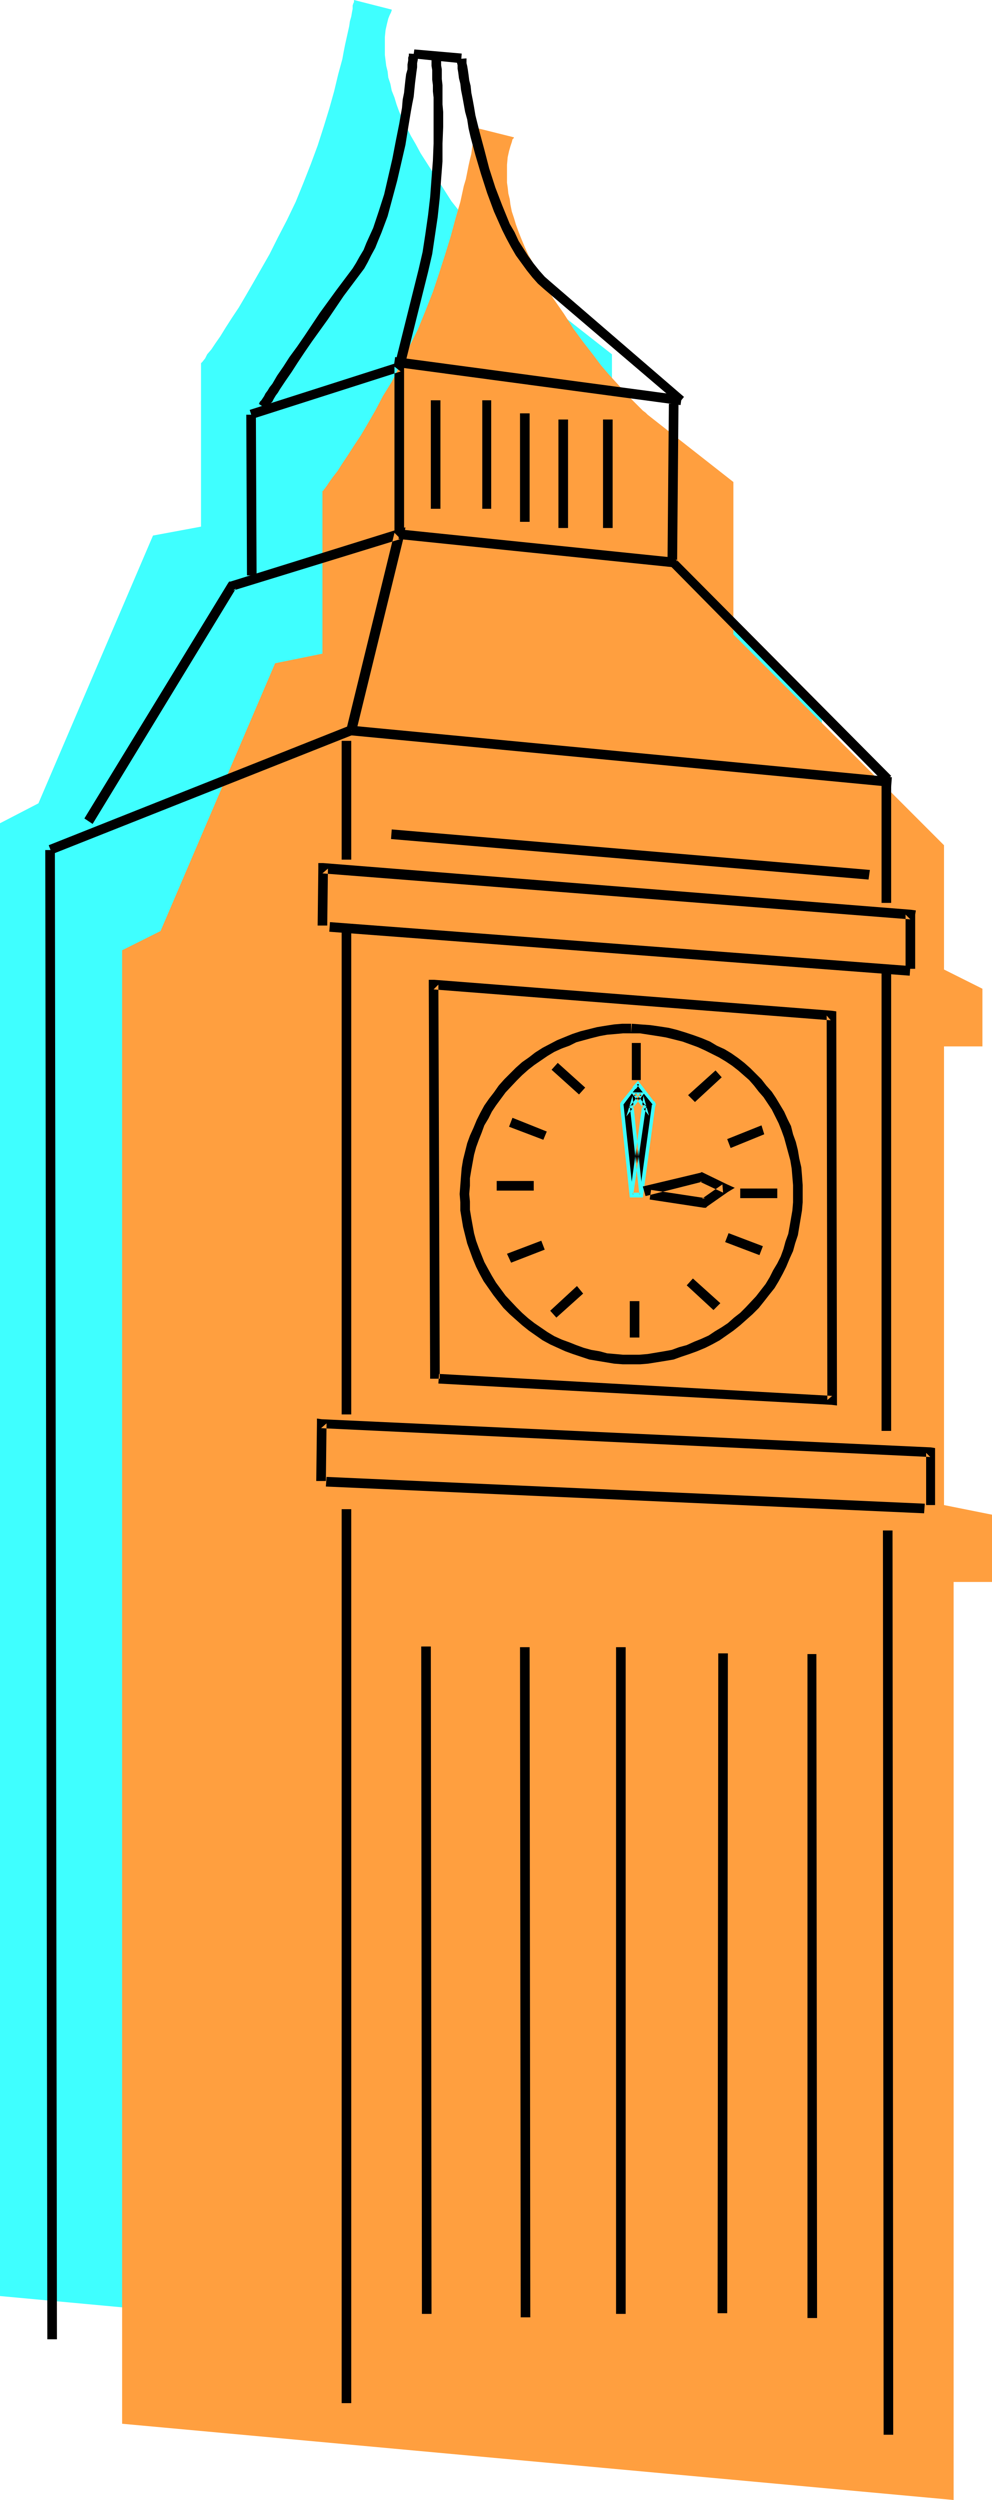 <?xml version="1.0" encoding="UTF-8" standalone="no"?>
<svg
   version="1.0"
   width="61.823mm"
   height="155.668mm"
   id="svg54"
   sodipodi:docname="Big Ben 6.wmf"
   xmlns:inkscape="http://www.inkscape.org/namespaces/inkscape"
   xmlns:sodipodi="http://sodipodi.sourceforge.net/DTD/sodipodi-0.dtd"
   xmlns="http://www.w3.org/2000/svg"
   xmlns:svg="http://www.w3.org/2000/svg">
  <sodipodi:namedview
     id="namedview54"
     pagecolor="#ffffff"
     bordercolor="#000000"
     borderopacity="0.25"
     inkscape:showpageshadow="2"
     inkscape:pageopacity="0.0"
     inkscape:pagecheckerboard="0"
     inkscape:deskcolor="#d1d1d1"
     inkscape:document-units="mm" />
  <defs
     id="defs1">
    <pattern
       id="WMFhbasepattern"
       patternUnits="userSpaceOnUse"
       width="6"
       height="6"
       x="0"
       y="0" />
  </defs>
  <path
     style="fill:#3fffff;fill-opacity:1;fill-rule:evenodd;stroke:none"
     d="M 0,540.361 V 193.748 l 9.049,-4.686 26.986,-63.021 11.312,-2.101 v -38.297 -0.162 0 l 0.162,-0.162 0.162,-0.162 0.646,-0.808 0.485,-0.97 0.97,-1.131 0.97,-1.454 1.131,-1.616 1.293,-2.101 1.454,-2.262 1.616,-2.424 1.616,-2.747 1.778,-3.07 1.939,-3.393 1.939,-3.393 1.939,-3.878 2.101,-4.04 2.101,-4.363 1.778,-4.363 1.778,-4.525 1.616,-4.363 1.454,-4.525 1.293,-4.201 1.131,-4.04 0.97,-4.04 0.485,-1.778 0.485,-1.778 0.323,-1.778 0.323,-1.616 0.323,-1.454 0.323,-1.454 0.323,-1.454 0.162,-1.131 0.323,-1.131 0.162,-0.97 0.162,-0.808 V 1.293 L 83.22,0.808 83.382,0.485 V 0.162 0 0 l 8.888,2.262 V 2.424 L 92.108,2.909 91.785,3.555 91.462,4.363 91.138,5.656 90.815,7.11 90.654,8.726 v 2.101 2.101 l 0.162,1.293 0.162,1.293 0.323,1.293 0.162,1.454 0.485,1.454 0.323,1.616 0.646,1.616 0.485,1.616 0.646,1.778 0.808,1.778 0.97,1.939 0.97,1.939 1.131,1.939 1.131,2.101 2.585,4.04 2.424,3.717 2.262,3.555 2.424,3.07 2.101,2.909 1.939,2.585 1.939,2.262 1.778,2.101 1.616,1.778 1.454,1.454 1.293,1.293 0.97,1.131 0.97,0.646 0.485,0.646 0.485,0.323 v 0 h 0.162 l 20.199,15.836 v 36.035 l 49.447,49.447 v 29.248 l 9.049,4.525 v 13.574 h -9.049 v 108.104 l 11.312,2.262 v 15.674 h -9.049 V 558.459 Z"
     id="path1" />
  <path
     style="fill:#ff9f3f;fill-opacity:1;fill-rule:evenodd;stroke:none"
     d="M 28.764,570.417 V 223.642 l 9.049,-4.525 26.986,-63.021 11.15,-2.262 v -38.297 0 h 0.162 l 0.162,-0.323 0.162,-0.162 0.485,-0.646 0.646,-0.97 0.808,-1.131 1.131,-1.454 1.131,-1.778 1.293,-1.939 1.454,-2.262 1.616,-2.424 1.616,-2.747 1.778,-3.07 1.778,-3.393 2.101,-3.393 1.939,-3.878 2.101,-4.201 2.101,-4.201 1.778,-4.363 1.778,-4.525 1.454,-4.363 1.454,-4.525 1.293,-4.201 1.131,-4.201 1.131,-3.878 0.808,-3.717 0.485,-1.616 0.323,-1.616 0.323,-1.616 0.323,-1.454 0.323,-1.293 0.162,-1.293 0.162,-0.97 0.323,-1.131 v -0.808 l 0.162,-0.646 0.162,-0.485 v -0.485 -0.323 0 l 9.049,2.262 v 0.162 l -0.323,0.323 -0.162,0.646 -0.323,0.97 -0.323,1.131 -0.323,1.454 -0.162,1.778 v 1.939 2.262 l 0.162,1.131 0.162,1.454 0.323,1.293 0.162,1.293 0.323,1.616 0.485,1.454 0.485,1.616 0.646,1.778 0.646,1.616 0.808,1.939 0.808,1.778 1.131,1.939 0.97,2.101 1.293,2.101 2.424,4.04 2.585,3.717 2.262,3.555 2.262,3.07 2.262,2.909 1.939,2.585 1.939,2.262 1.778,1.939 1.616,1.778 1.454,1.616 1.293,1.293 0.97,0.97 0.808,0.808 0.646,0.485 0.323,0.323 0.162,0.162 v 0 l 20.199,15.836 v 35.873 l 49.609,49.608 v 29.248 l 9.049,4.525 v 13.574 h -9.049 v 107.943 l 11.312,2.262 v 15.836 h -9.049 v 216.047 z"
     id="path2" />
  <path
     style="fill:#000000;fill-opacity:1;fill-rule:evenodd;stroke:none"
     d="m 107.621,13.897 v 0.323 0.485 l 0.162,0.646 v 0.808 l 0.162,0.97 0.162,1.293 0.323,1.293 0.162,1.454 0.323,1.616 0.323,1.778 0.323,1.778 0.485,1.778 0.323,2.101 0.485,2.101 1.131,4.201 1.293,4.363 1.454,4.525 1.616,4.363 1.939,4.363 0.97,1.939 1.131,2.101 1.131,1.939 1.293,1.778 1.293,1.778 1.293,1.616 1.293,1.454 1.454,1.293 31.672,26.986 1.293,-1.616 -31.511,-27.147 -1.293,-1.131 -1.293,-1.454 -1.293,-1.616 -1.293,-1.778 -1.131,-1.778 -1.131,-1.778 -0.97,-2.101 -1.131,-1.939 -1.778,-4.363 -1.616,-4.201 -1.454,-4.525 -1.131,-4.363 -1.131,-4.201 -0.485,-1.939 -0.485,-1.939 -0.323,-1.939 -0.323,-1.778 -0.323,-1.616 -0.162,-1.616 -0.323,-1.293 -0.162,-1.293 -0.162,-1.131 -0.162,-0.97 -0.162,-0.646 v -0.646 -0.323 -0.162 z"
     id="path3" />
  <path
     style="fill:#000000;fill-opacity:1;fill-rule:evenodd;stroke:none"
     d="m 92.754,86.29 67.546,9.049 0.323,-2.262 -67.546,-9.049 z"
     id="path4" />
  <path
     style="fill:#000000;fill-opacity:1;fill-rule:evenodd;stroke:none"
     d="m 93.885,126.849 64.476,6.625 0.162,-2.262 -64.476,-6.625 z"
     id="path5" />
  <path
     style="fill:#000000;fill-opacity:1;fill-rule:evenodd;stroke:none"
     d="m 21.815,193.909 33.773,-55.426 -0.646,0.485 39.429,-12.119 -1.454,-1.454 -11.312,46.215 2.262,0.646 11.312,-46.215 0.323,-1.939 -1.778,0.485 -39.429,12.281 h -0.323 l -0.323,0.485 -33.773,55.264 z"
     id="path6" />
  <path
     style="fill:#000000;fill-opacity:1;fill-rule:evenodd;stroke:none"
     d="M 82.736,173.064 209.909,185.183 210.071,182.921 82.897,170.802 Z"
     id="path7" />
  <path
     style="fill:#000000;fill-opacity:1;fill-rule:evenodd;stroke:none"
     d="m 82.251,170.802 -70.778,28.117 0.808,2.101 70.939,-28.117 z"
     id="path8" />
  <path
     style="fill:#000000;fill-opacity:1;fill-rule:evenodd;stroke:none"
     d="m 80.473,174.357 v 27.955 h 2.262 v -27.955 z"
     id="path9" />
  <path
     style="fill:#000000;fill-opacity:1;fill-rule:evenodd;stroke:none"
     d="m 80.473,355.177 v 210.392 h 2.262 V 355.177 Z"
     id="path10" />
  <path
     style="fill:#000000;fill-opacity:1;fill-rule:evenodd;stroke:none"
     d="m 92.108,197.464 112.469,9.534 0.323,-2.262 -112.63,-9.534 z"
     id="path11" />
  <path
     style="fill:#000000;fill-opacity:1;fill-rule:evenodd;stroke:none"
     d="m 215.565,228.005 v -12.766 l 0.162,-0.97 -1.131,-0.162 -138.485,-10.988 h -1.131 v 1.293 l -0.162,13.412 h 2.262 l 0.162,-13.412 -1.293,1.131 138.485,10.827 -1.131,-1.131 v 12.766 z"
     id="path12" />
  <path
     style="fill:#000000;fill-opacity:1;fill-rule:evenodd;stroke:none"
     d="M 77.565,219.279 214.272,229.621 214.434,227.359 77.726,217.017 Z"
     id="path13" />
  <path
     style="fill:#000000;fill-opacity:1;fill-rule:evenodd;stroke:none"
     d="m 220.251,354.208 v -12.281 -1.131 l -0.97,-0.162 -143.495,-6.625 -1.131,-0.162 v 1.131 l -0.162,13.574 h 2.262 l 0.162,-13.574 -1.293,1.131 143.495,6.787 -0.97,-0.97 v 12.281 z"
     id="path14" />
  <path
     style="fill:#000000;fill-opacity:1;fill-rule:evenodd;stroke:none"
     d="m 76.757,349.845 140.909,6.302 0.162,-2.262 -140.909,-6.302 z"
     id="path15" />
  <path
     style="fill:#000000;fill-opacity:1;fill-rule:evenodd;stroke:none"
     d="m 10.665,200.05 0.485,350.491 h 2.262 L 12.927,200.05 Z"
     id="path16" />
  <path
     style="fill:#000000;fill-opacity:1;fill-rule:evenodd;stroke:none"
     d="m 99.218,387.495 0.162,157.067 h 2.262 L 101.48,387.495 Z"
     id="path17" />
  <path
     style="fill:#000000;fill-opacity:1;fill-rule:evenodd;stroke:none"
     d="m 122.487,387.657 0.162,157.713 h 2.262 l -0.162,-157.713 z"
     id="path18" />
  <path
     style="fill:#000000;fill-opacity:1;fill-rule:evenodd;stroke:none"
     d="m 145.11,387.657 v 156.905 h 2.262 V 387.657 Z"
     id="path19" />
  <path
     style="fill:#000000;fill-opacity:1;fill-rule:evenodd;stroke:none"
     d="m 169.188,389.111 -0.162,155.289 h 2.262 l 0.162,-155.289 z"
     id="path20" />
  <path
     style="fill:#000000;fill-opacity:1;fill-rule:evenodd;stroke:none"
     d="m 190.195,389.273 v 156.259 h 2.262 L 192.296,389.273 Z"
     id="path21" />
  <path
     style="fill:#000000;fill-opacity:1;fill-rule:evenodd;stroke:none"
     d="m 58.012,97.601 0.162,37.812 h 2.262 L 60.274,97.601 Z"
     id="path22" />
  <path
     style="fill:#000000;fill-opacity:1;fill-rule:evenodd;stroke:none"
     d="m 157.553,95.016 -0.323,37.166 v 0.485 l 0.485,0.323 50.579,51.224 1.616,-1.616 -50.74,-51.063 0.323,0.646 0.323,-37.166 z"
     id="path23" />
  <path
     style="fill:#000000;fill-opacity:1;fill-rule:evenodd;stroke:none"
     d="M 59.466,98.571 94.37,87.421 92.916,86.29 v 38.782 h 2.262 V 86.29 84.835 L 93.724,85.32 58.82,96.47 Z"
     id="path24" />
  <path
     style="fill:#000000;fill-opacity:1;fill-rule:evenodd;stroke:none"
     d="m 101.48,12.604 v 0 0.323 0.485 l 0.162,0.485 v 0.808 0.808 l 0.162,0.97 v 1.131 1.131 l 0.162,1.293 v 1.454 l 0.162,1.454 v 1.616 1.778 3.555 3.878 l -0.162,4.04 -0.323,4.201 -0.323,4.363 -0.485,4.201 -0.646,4.525 -0.646,4.201 -0.97,4.201 -5.656,22.623 2.262,0.485 5.656,-22.623 0.97,-4.201 0.646,-4.363 0.646,-4.363 0.485,-4.525 0.323,-4.363 0.323,-4.201 v -4.201 l 0.162,-3.878 v -3.555 l -0.162,-1.778 v -1.616 -1.454 -1.454 l -0.162,-1.454 v -1.131 -1.131 l -0.162,-0.97 v -0.808 -0.808 l -0.162,-0.485 v -0.485 -0.323 z"
     id="path25" />
  <path
     style="fill:#000000;fill-opacity:1;fill-rule:evenodd;stroke:none"
     d="m 96.309,12.604 v 0 0.485 l -0.162,0.485 v 0.646 l -0.162,0.97 v 1.131 l -0.323,1.131 -0.162,1.293 -0.162,1.454 -0.162,1.616 -0.323,1.616 -0.162,1.939 -0.646,3.717 -0.808,4.04 -0.808,4.201 -0.97,4.201 -0.97,4.201 -1.293,4.04 -1.293,3.878 -1.616,3.555 -0.646,1.616 -0.97,1.616 -0.808,1.454 -0.808,1.293 -1.939,2.585 -1.939,2.585 -3.878,5.333 -3.555,5.333 -1.778,2.585 -1.778,2.424 -1.454,2.262 -1.454,2.101 -1.131,1.939 -0.646,0.808 -0.485,0.808 -0.485,0.646 -0.323,0.646 -0.323,0.485 -0.323,0.485 -0.323,0.323 -0.162,0.323 v 0.162 h -0.162 l 1.939,1.293 v 0 l 0.162,-0.162 0.162,-0.323 0.323,-0.323 0.162,-0.485 0.485,-0.485 0.323,-0.646 0.485,-0.808 0.485,-0.646 0.485,-0.808 1.293,-1.939 1.454,-2.101 1.454,-2.262 1.616,-2.424 1.778,-2.585 3.717,-5.171 3.717,-5.494 1.939,-2.585 1.939,-2.585 0.97,-1.293 0.808,-1.454 0.808,-1.616 0.97,-1.778 0.646,-1.616 0.808,-1.939 1.454,-3.878 1.131,-4.201 1.131,-4.201 0.97,-4.201 0.97,-4.201 0.646,-4.04 0.646,-3.878 0.323,-1.778 0.323,-1.616 0.162,-1.616 0.162,-1.616 0.162,-1.293 0.162,-1.293 0.162,-1.131 v -0.97 l 0.162,-0.808 v -0.646 l 0.162,-0.323 v -0.323 z"
     id="path26" />
  <path
     style="fill:#000000;fill-opacity:1;fill-rule:evenodd;stroke:none"
     d="m 97.279,13.735 11.312,1.131 0.162,-2.262 -11.15,-0.97 z"
     id="path27" />
  <path
     style="fill:#000000;fill-opacity:1;fill-rule:evenodd;stroke:none"
     d="m 207.97,360.187 0.162,212.815 h 2.262 l -0.162,-212.815 z"
     id="path28" />
  <path
     style="fill:#000000;fill-opacity:1;fill-rule:evenodd;stroke:none"
     d="m 148.665,240.932 h -2.101 l -1.939,0.162 -2.101,0.323 -1.939,0.323 -1.939,0.485 -1.939,0.485 -1.939,0.646 -3.555,1.454 -3.393,1.778 -1.778,1.131 -1.454,1.131 -1.616,1.131 -1.454,1.293 -1.293,1.293 -1.454,1.454 -1.293,1.454 -1.131,1.616 -1.131,1.454 -1.131,1.616 -0.97,1.778 -0.808,1.616 -0.808,1.939 -0.808,1.778 -0.646,1.778 -0.485,1.939 -0.485,1.939 -0.323,1.939 -0.162,1.939 -0.162,2.101 -0.162,2.101 0.162,1.939 v 1.939 l 0.323,1.939 0.323,1.939 0.485,1.939 0.485,1.939 0.646,1.778 0.646,1.778 0.808,1.939 0.808,1.616 0.97,1.778 1.131,1.616 1.131,1.616 1.131,1.454 1.293,1.616 1.454,1.454 1.454,1.293 1.454,1.293 1.616,1.293 1.616,1.131 1.616,1.131 1.778,0.97 1.778,0.808 1.778,0.808 1.778,0.646 1.939,0.646 1.939,0.646 1.939,0.323 3.878,0.646 2.101,0.162 h 1.939 2.101 l 1.939,-0.162 4.04,-0.646 1.939,-0.323 1.778,-0.646 1.939,-0.646 1.778,-0.646 1.939,-0.808 1.616,-0.808 1.778,-0.97 1.616,-1.131 1.616,-1.131 1.616,-1.293 1.454,-1.293 1.454,-1.293 1.454,-1.454 1.293,-1.616 1.131,-1.454 1.293,-1.616 0.97,-1.616 0.97,-1.778 0.808,-1.616 0.808,-1.939 0.808,-1.778 0.485,-1.778 0.646,-1.939 0.323,-1.939 0.323,-1.939 0.323,-1.939 0.162,-1.939 v -1.939 -2.101 l -0.162,-2.262 -0.162,-1.939 -0.485,-2.101 -0.323,-1.939 -0.485,-1.939 -0.646,-1.778 -0.485,-1.939 -0.808,-1.616 -0.808,-1.778 -0.97,-1.616 -0.97,-1.616 -0.97,-1.454 -1.293,-1.454 -1.131,-1.454 -1.293,-1.293 -1.293,-1.293 -1.454,-1.293 -1.454,-1.131 -1.616,-1.131 -1.616,-0.97 -1.778,-0.808 -1.616,-0.97 -1.939,-0.808 -1.778,-0.646 -1.939,-0.646 -2.101,-0.646 -1.939,-0.485 -2.101,-0.323 -2.262,-0.323 -2.262,-0.162 -2.101,-0.162 -0.162,2.262 h 2.101 l 2.101,0.323 2.101,0.323 1.939,0.323 1.939,0.485 1.939,0.485 1.778,0.646 1.778,0.646 1.778,0.808 1.616,0.808 1.616,0.808 1.616,0.97 1.454,0.97 1.454,1.131 1.293,1.131 1.293,1.131 1.131,1.293 1.131,1.454 1.131,1.293 0.97,1.454 0.97,1.454 0.808,1.616 0.808,1.616 0.646,1.616 0.646,1.778 0.485,1.778 0.485,1.778 0.485,1.778 0.323,1.939 0.162,1.939 0.162,1.939 v 2.101 1.939 l -0.162,1.939 -0.646,3.717 -0.323,1.778 -0.646,1.778 -0.485,1.778 -0.646,1.778 -0.808,1.616 -0.97,1.616 -0.808,1.616 -0.97,1.616 -1.131,1.454 -1.131,1.454 -2.424,2.585 -1.293,1.293 -1.454,1.131 -1.454,1.293 -1.454,0.97 -1.616,0.97 -1.454,0.97 -1.778,0.808 -1.616,0.646 -1.778,0.808 -1.778,0.485 -1.778,0.646 -1.778,0.323 -3.878,0.646 -1.939,0.162 h -1.939 -1.939 l -1.778,-0.162 -1.939,-0.162 -1.778,-0.485 -1.939,-0.323 -1.778,-0.485 -1.778,-0.646 -1.616,-0.646 -1.778,-0.646 -1.778,-0.808 -1.616,-0.97 -3.07,-2.101 -1.454,-1.131 -1.454,-1.293 -1.293,-1.293 -2.585,-2.747 -2.262,-3.07 -0.97,-1.616 -0.808,-1.454 -0.97,-1.778 -0.646,-1.616 -0.646,-1.616 -0.646,-1.778 -0.485,-1.778 -0.323,-1.778 -0.323,-1.778 -0.323,-1.939 v -1.939 l -0.162,-1.778 0.162,-1.939 v -1.778 l 0.323,-1.939 0.323,-1.778 0.323,-1.778 0.485,-1.778 0.646,-1.778 0.646,-1.616 0.646,-1.778 0.97,-1.616 0.808,-1.616 0.97,-1.454 2.262,-3.07 2.585,-2.747 1.293,-1.293 1.454,-1.293 1.454,-1.131 3.07,-2.101 1.616,-0.97 1.778,-0.808 1.778,-0.646 1.616,-0.808 1.778,-0.485 1.778,-0.485 1.939,-0.485 1.778,-0.323 1.939,-0.162 1.778,-0.162 h 1.939 z"
     id="path29" />
  <path
     style="fill:#000000;fill-opacity:1;fill-rule:evenodd;stroke:none"
     d="m 103.581,324.475 -0.323,-92.753 -1.131,1.131 93.562,7.272 -0.97,-1.131 0.162,90.491 1.131,-0.97 -92.593,-5.171 -0.162,2.262 92.593,5.009 1.293,0.162 v -1.293 l -0.162,-90.491 v -0.97 l -1.131,-0.162 -93.562,-7.272 h -1.293 v 1.131 l 0.323,92.753 z"
     id="path30" />
  <path
     style="fill:#000000;fill-opacity:1;fill-rule:evenodd;stroke:none"
     d="m 148.827,245.457 v 8.726 h 2.101 v -8.726 z"
     id="path31" />
  <path
     style="fill:#000000;fill-opacity:1;fill-rule:evenodd;stroke:none"
     d="m 174.359,281.976 h 8.726 v -2.262 h -8.726 z"
     id="path32" />
  <path
     style="fill:#000000;fill-opacity:1;fill-rule:evenodd;stroke:none"
     d="m 163.694,259.354 6.302,-5.817 -1.454,-1.616 -6.464,5.817 z"
     id="path33" />
  <path
     style="fill:#000000;fill-opacity:1;fill-rule:evenodd;stroke:none"
     d="m 172.096,270.18 7.918,-3.232 -0.646,-2.101 -8.08,3.232 z"
     id="path34" />
  <path
     style="fill:#000000;fill-opacity:1;fill-rule:evenodd;stroke:none"
     d="m 125.719,277.937 h -8.726 v 2.262 h 8.726 z"
     id="path35" />
  <path
     style="fill:#000000;fill-opacity:1;fill-rule:evenodd;stroke:none"
     d="m 137.839,255.96 -6.464,-5.817 -1.454,1.616 6.464,5.817 z"
     id="path36" />
  <path
     style="fill:#000000;fill-opacity:1;fill-rule:evenodd;stroke:none"
     d="m 128.79,266.302 -8.08,-3.232 -0.808,2.101 8.08,3.07 z"
     id="path37" />
  <path
     style="fill:#000000;fill-opacity:1;fill-rule:evenodd;stroke:none"
     d="m 150.605,314.779 v -8.564 h -2.262 v 8.564 z"
     id="path38" />
  <path
     style="fill:#000000;fill-opacity:1;fill-rule:evenodd;stroke:none"
     d="m 161.755,302.499 6.302,5.817 1.616,-1.616 -6.464,-5.817 z"
     id="path39" />
  <path
     style="fill:#000000;fill-opacity:1;fill-rule:evenodd;stroke:none"
     d="m 170.804,292.318 8.08,3.07 0.808,-2.101 -8.08,-3.07 z"
     id="path40" />
  <path
     style="fill:#000000;fill-opacity:1;fill-rule:evenodd;stroke:none"
     d="m 135.9,302.66 -6.302,5.817 1.454,1.616 6.302,-5.656 z"
     id="path41" />
  <path
     style="fill:#000000;fill-opacity:1;fill-rule:evenodd;stroke:none"
     d="m 127.497,291.995 -8.08,3.07 0.97,2.101 7.918,-3.07 z"
     id="path42" />
  <path
     style="fill:#000000;fill-opacity:1;fill-rule:evenodd;stroke:none"
     d="m 153.836,259.515 -2.747,-3.393 -0.808,-1.131 -0.97,1.131 -2.585,3.393 -0.323,0.323 0.162,0.485 2.262,21.007 h 2.101 l 3.07,-21.007 v -0.485 z m -2.909,21.492 -2.101,-21.007 -0.323,0.808 2.585,-3.393 h -1.778 l 2.747,3.393 -0.323,-0.808 -2.909,21.007 z"
     id="path43" />
  <path
     style="fill:#3fffff;fill-opacity:1;fill-rule:evenodd;stroke:none"
     d="m 154.16,259.192 h -0.162 l -2.585,-3.393 v 0 l -1.131,-1.454 -1.293,1.454 h 0.162 l -2.747,3.393 v 0 l -0.323,0.485 v 0.646 l 2.262,21.492 h 3.07 l 2.909,-21.492 v 0.162 l 0.162,-0.646 -0.323,-0.646 -0.646,0.485 0.162,0.485 v -0.485 l -0.162,0.485 v 0.162 l -2.909,21.007 0.323,-0.485 h -2.101 l 0.323,0.485 -2.262,-21.168 v -0.323 l -0.162,0.323 0.323,-0.485 v 0 l 2.585,-3.393 h 0.162 l 0.808,-1.131 h -0.646 l 0.808,1.131 v 0 l 2.747,3.393 v 0 z"
     id="path44" />
  <path
     style="fill:#3fffff;fill-opacity:1;fill-rule:evenodd;stroke:none"
     d="m 151.413,281.492 -2.424,-23.592 -1.454,4.848 4.363,-5.656 h -3.232 l 4.201,5.494 -1.293,-4.686 -3.232,23.592 h 3.07 l -0.485,-0.808 h -2.101 l 0.323,0.485 3.07,-21.168 -0.808,0.162 0.162,0.808 0.808,-0.323 -2.585,-3.393 -0.485,0.646 h 1.778 l -0.323,-0.646 -2.585,3.393 0.808,0.323 0.162,-0.808 h -0.808 l 2.262,21.007 0.323,-0.485 z"
     id="path45" />
  <path
     style="fill:#000000;fill-opacity:1;fill-rule:evenodd;stroke:none"
     d="m 152.059,281.492 13.412,-3.393 h -0.646 l 5.494,2.585 -0.162,-1.939 -4.848,3.393 0.808,-0.162 -12.766,-1.939 -0.323,2.262 12.766,1.939 h 0.485 l 0.323,-0.323 4.848,-3.393 1.616,-0.97 -1.778,-0.808 -5.656,-2.747 -0.323,-0.162 -0.323,0.162 -13.574,3.232 z"
     id="path46" />
  <path
     style="fill:#000000;fill-opacity:1;fill-rule:evenodd;stroke:none"
     d="m 101.48,94.208 v 25.531 h 2.262 V 94.208 Z"
     id="path47" />
  <path
     style="fill:#000000;fill-opacity:1;fill-rule:evenodd;stroke:none"
     d="m 113.6,94.208 v 25.531 h 2.101 V 94.208 Z"
     id="path48" />
  <path
     style="fill:#000000;fill-opacity:1;fill-rule:evenodd;stroke:none"
     d="m 122.487,97.278 v 25.531 h 2.262 V 97.278 Z"
     id="path49" />
  <path
     style="fill:#000000;fill-opacity:1;fill-rule:evenodd;stroke:none"
     d="m 131.537,98.732 v 25.531 h 2.262 V 98.732 Z"
     id="path50" />
  <path
     style="fill:#000000;fill-opacity:1;fill-rule:evenodd;stroke:none"
     d="m 142.04,98.732 v 25.531 h 2.262 V 98.732 Z"
     id="path51" />
  <path
     style="fill:#000000;fill-opacity:1;fill-rule:evenodd;stroke:none"
     d="M 80.473,219.279 V 332.878 h 2.262 V 219.279 Z"
     id="path52" />
  <path
     style="fill:#000000;fill-opacity:1;fill-rule:evenodd;stroke:none"
     d="m 207.647,184.052 v 28.44 h 2.262 v -28.44 z"
     id="path53" />
  <path
     style="fill:#000000;fill-opacity:1;fill-rule:evenodd;stroke:none"
     d="m 207.647,228.975 v 107.781 h 2.262 V 228.975 Z"
     id="path54" />
</svg>
